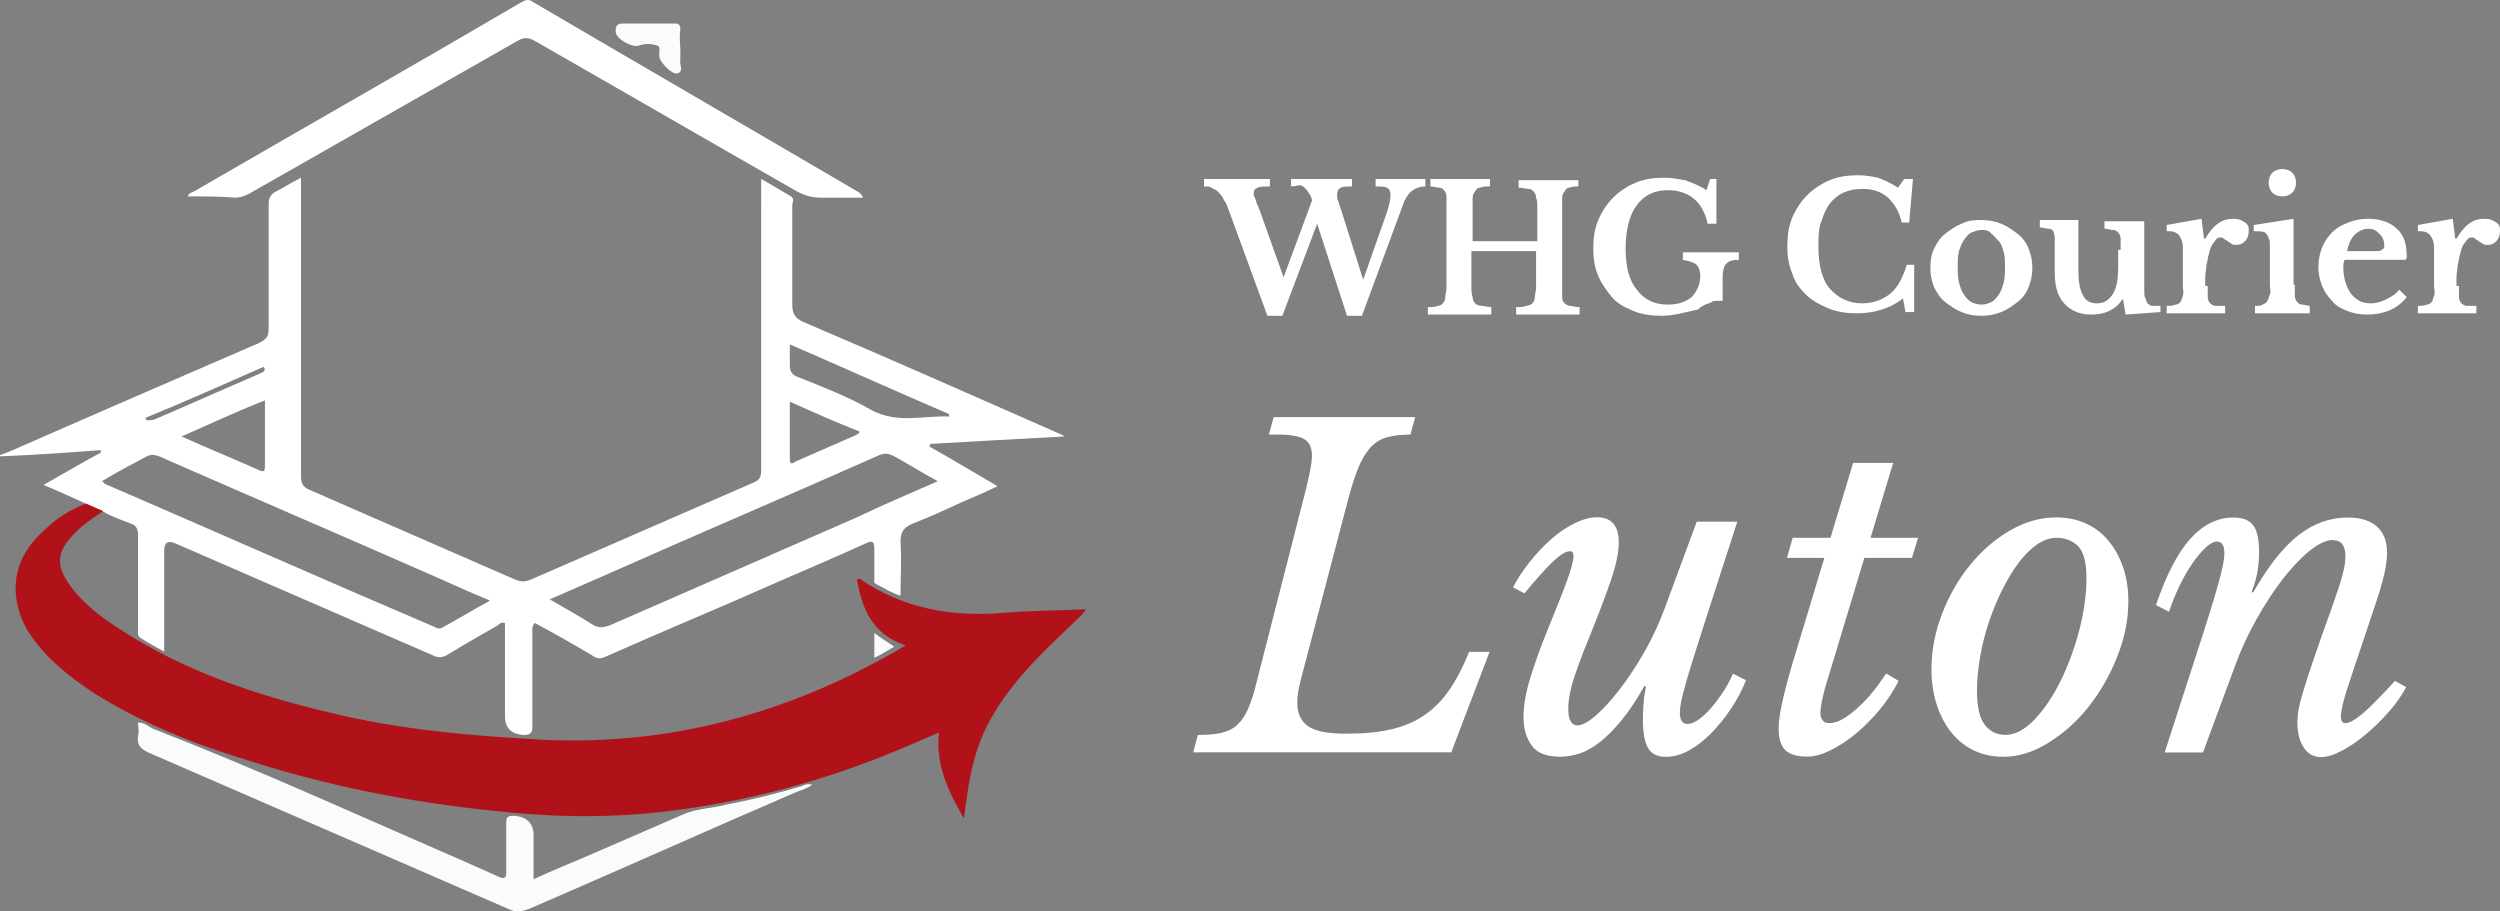 <?xml version="1.0" encoding="UTF-8"?> <svg xmlns="http://www.w3.org/2000/svg" id="Layer_2" data-name="Layer 2" viewBox="0 0 201 73.28"><rect x="0" y="0" width="201" height="73.28" fill="#808080" stroke="none"/><defs><style> .cls-1 { isolation: isolate; } .cls-2 { fill: #b11219; } .cls-2, .cls-3, .cls-4 { stroke-width: 0px; } .cls-3 { fill: #fff; } .cls-4 { fill: #fafbfb; } </style></defs><g id="Layer_1-2" data-name="Layer 1"><g id="Layer_1-3" data-name="Layer 1"><g><path class="cls-3" d="M6.9,40.49c-1.1-.5-2.2-1-3.4-1.5,1.6-.9,3.1-1.8,4.6-2.6v-.2c-2.7.2-5.4.4-8.1.5v-.1c.3-.1.5-.2.8-.3,6.6-2.9,13.3-5.8,20-8.7.6-.3.8-.5.8-1.2v-10c0-.5.2-.8.6-1,.6-.3,1.2-.7,2-1.1v24c0,.6.2.9.7,1.1,5.5,2.4,11,4.8,16.5,7.2.5.2.8.2,1.3,0,6-2.6,11.9-5.2,17.9-7.8.5-.2.6-.5.6-1V14.39c.9.5,1.7,1,2.4,1.4.3.2.1.5.1.7v8c0,.7.2,1.1.9,1.4,6.8,2.9,13.6,5.9,20.4,8.9.2.1.3.1.6.3-3.8.2-7.3.4-10.8.6q0,.1-.1.2c1.8,1,3.6,2.1,5.5,3.2-1,.5-2,.9-2.9,1.3-1.3.6-2.6,1.2-3.9,1.7-.7.3-1,.6-1,1.5.1,1.4,0,2.9,0,4.3-.7-.2-1.3-.6-1.9-.9-.3-.1-.2-.4-.2-.6v-2.2c0-.6-.1-.8-.7-.5-2.4,1.1-4.8,2.1-7.3,3.2-4.5,2-9.1,3.9-13.6,5.9-.4.2-.7.2-1.1-.1-1.5-.9-3.1-1.8-4.6-2.6-.2.2-.2.4-.2.6v7.7c0,.5-.1.7-.7.7q-1.5-.1-1.5-1.5v-7.5c-.3-.1-.5.1-.6.2-1.4.8-2.8,1.6-4.1,2.4-.4.2-.7.2-1.1,0-6.9-3-13.8-6-20.7-9q-.9-.4-.9.6v8.1c-.7-.4-1.3-.7-1.9-1.1-.3-.2-.2-.5-.2-.7v-7.6c0-.5-.2-.8-.6-.9-.8-.3-1.6-.6-2.3-1-.4-.2-.9-.4-1.3-.6ZM8.2,38.69c.1.1.2.1.2.2,8.8,3.8,17.6,7.7,26.5,11.5.2.1.3.2.6.1,1.3-.7,2.6-1.5,3.9-2.2-1.7-.7-3.2-1.4-4.8-2.1-7.3-3.2-14.5-6.3-21.8-9.5-.3-.1-.6-.2-1,0-1.1.6-2.3,1.2-3.6,2ZM75.4,38.69c-1.3-.7-2.4-1.4-3.5-2-.4-.2-.7-.3-1.2-.1-7.2,3.2-14.5,6.3-21.7,9.5-1.6.7-3.2,1.4-4.8,2.1,1.2.7,2.3,1.3,3.4,2,.5.3.8.3,1.4.1,6.6-2.9,13.3-5.8,19.9-8.7,2.1-1,4.2-1.9,6.5-2.9ZM76.3,33.49v-.2c-4.2-1.8-8.4-3.7-12.8-5.6v1.6c0,.5.1.8.6,1,2,.8,4.1,1.6,6,2.7,2.1,1.1,4.2.4,6.2.5ZM14.6,35.09c2.2,1,4.2,1.8,6.2,2.7.4.2.5.1.5-.3v-5.3c-2.3.9-4.4,1.9-6.7,2.9ZM63.5,32.29v4.6c0,.6.3.3.5.2,1.6-.7,3.2-1.4,4.8-2.1.1-.1.3-.1.3-.3-1.8-.7-3.6-1.5-5.6-2.4ZM11.7,33.59q0,.1.1.2c.2,0,.5,0,.7-.1,2.8-1.2,5.7-2.5,8.5-3.7.2-.1.4-.2.2-.5-3.2,1.4-6.3,2.8-9.5,4.1Z"></path><path class="cls-2" d="M6.9,40.49c.5.2.9.4,1.4.6-.9.6-1.8,1.2-2.5,2-1.2,1.3-1.3,2.3-.3,3.8,1.1,1.6,2.7,2.8,4.3,3.8,5.1,3.3,10.8,5.2,16.7,6.6,5.7,1.4,11.6,1.9,17.5,2.2,9.9.4,19.1-2.1,27.6-6.9.4-.2.7-.4,1.2-.7-2.7-.9-3.5-3-3.9-5.3.2-.1.3-.1.3,0,3.4,2.3,7.2,3,11.2,2.7,2.3-.2,4.6-.2,6.9-.3-.3.5-.6.7-.9,1-2.4,2.3-4.8,4.5-6.5,7.4-1.3,2.1-1.9,4.5-2.2,7-.1.4-.1.8-.2,1.4-1.3-2.2-2.3-4.4-2-6.9-1.6.7-3,1.3-4.5,1.9-5.8,2.3-11.7,3.8-17.9,4.5-4.5.5-9,.4-13.4-.1-6.8-.7-13.4-2-19.9-4.1-4.3-1.3-8.5-3-12.3-5.4-2.1-1.4-4.1-3-5.4-5.2-1.5-2.8-1-5.7,1.4-7.8,1-1,2.1-1.7,3.4-2.2Z"></path><path class="cls-3" d="M15.1,15.79c.1-.3.3-.3.5-.4C24.4,10.29,33.2,5.29,41.9.19c.4-.2.6-.3,1,0,8.7,5.1,17.5,10.2,26.2,15.3.1.1.2.2.3.4h-3.4c-.8,0-1.4-.2-2.1-.6-7-4-13.9-8-20.9-12-.5-.3-.9-.3-1.4,0-7.2,4.1-14.4,8.2-21.6,12.3-.4.2-.7.3-1.1.3-1.2-.1-2.5-.1-3.8-.1Z"></path><path class="cls-4" d="M11.1,58.09c.5,0,.8.3,1.2.5,8.5,3.3,16.8,7.1,25.1,10.7.9.4,1.8.8,2.7,1.2.4.2.6.1.6-.3v-4c0-.5.1-.6.6-.6q1.6.1,1.6,1.6v3.5c1.5-.7,3-1.3,4.4-1.9,2.5-1.1,5.1-2.2,7.6-3.3,1.1-.5,2.4-.5,3.5-.8,2.1-.4,4.1-.9,6.1-1.5.2-.1.4-.2.8-.1-.4.3-.8.4-1.3.6-7.2,3.1-14.3,6.3-21.5,9.4-.6.2-1,.3-1.6,0-9.7-4.2-19.3-8.4-29-12.6-.6-.3-.9-.6-.8-1.3.1-.4,0-.7,0-1.1Z"></path><path class="cls-4" d="M54.7,4.09v.7c-.1.4.3.9-.2,1.1-.4.2-1.5-.9-1.5-1.4,0-.3.1-.7-.1-.8-.5-.2-1.1-.2-1.6,0-.5.1-1.7-.5-1.8-1.1,0-.4,0-.7.6-.7h4.1c.4,0,.5.1.5.5-.1.7,0,1.2,0,1.7Z"></path><path class="cls-4" d="M71.9,51.99c-.5.3-1,.6-1.6.9v-2c.5.4,1,.7,1.6,1.1Z"></path></g><g><path class="cls-3" d="M109.6,22.49l1.9-5.4c.2-.6.3-1.1.3-1.4s-.1-.5-.3-.6-.5-.1-.9-.1v-.6h4v.6c-.4,0-.7.1-1,.3s-.5.5-.7.9l-3.4,9.2h-1.2l-2.4-7.4-2.8,7.4h-1.2l-3-8.2c-.2-.5-.3-.9-.5-1.1-.1-.3-.3-.5-.5-.7s-.4-.2-.5-.3c-.1-.1-.4-.1-.6-.1v-.6h5.3v.6c-.5,0-.8,0-1,.1s-.3.2-.3.4v.2q0,.1.1.2c0,.1.1.2.1.3s.1.3.2.5l2,5.6,2.3-6.2c-.1-.3-.2-.5-.3-.6-.1-.2-.2-.3-.3-.4s-.3-.2-.4-.2-.5.1-.7.1v-.6h4.9v.6c-.4,0-.7,0-.9.1-.2.1-.3.3-.3.6,0,.1,0,.3.1.5s.1.4.2.6l1.8,5.7Z"></path><path class="cls-3" d="M125.6,22.99v.9c0,.3.1.4.2.5s.3.2.4.2c.2,0,.4.1.8.1v.6h-5.1v-.6c.3,0,.6,0,.8-.1.2,0,.4-.1.5-.2s.2-.3.2-.5.1-.5.1-.8v-2.9h-5.2v2.8c0,.4,0,.6.1.9,0,.2.1.4.2.5s.3.2.5.2.5.1.8.1v.6h-5.1v-.6c.3,0,.6,0,.8-.1.2,0,.3-.1.4-.2s.2-.3.2-.5.1-.5.1-.8v-7.3c0-.2-.1-.4-.2-.5s-.2-.2-.4-.2-.4-.1-.7-.1v-.6h4.8v.6c-.3,0-.6,0-.8.1-.2,0-.3.1-.4.3-.1.1-.2.3-.2.5v3.5h5.2v-2.7c0-.3,0-.6-.1-.8,0-.2-.1-.4-.2-.5s-.2-.2-.4-.2-.4-.1-.8-.1v-.6h4.8v.5c-.3,0-.5,0-.7.1-.2,0-.3.1-.4.3-.1.1-.2.3-.2.5v.9s0,6.2,0,6.2Z"></path><path class="cls-3" d="M133.6,25.39c-.8,0-1.6-.1-2.3-.4s-1.3-.6-1.7-1.1-.8-1-1.1-1.7-.4-1.4-.4-2.2.1-1.6.4-2.3.7-1.3,1.2-1.8,1.1-.9,1.8-1.2,1.5-.4,2.3-.4c.6,0,1.1.1,1.7.2.5.2,1.1.4,1.7.8l.3-.9h.5v3.6h-.7c-.2-.9-.6-1.6-1.1-2-.6-.5-1.3-.7-2.1-.7-1.1,0-1.9.4-2.5,1.2-.6.8-.9,2-.9,3.5s.3,2.6.9,3.3c.6.8,1.4,1.2,2.5,1.2.8,0,1.4-.2,1.9-.6.4-.4.7-1,.7-1.7,0-.4-.1-.7-.3-.9-.2-.2-.6-.3-1.1-.4v-.6h4.5v.6c-.5,0-.8.1-1,.3s-.3.6-.3,1.1v1.9h-.5c-.1,0-.3,0-.4.1s-.3.1-.5.2-.4.2-.6.4c-1,.2-1.9.5-2.9.5Z"></path><path class="cls-3" d="M153.1,14.39h.7l-.3,3.5h-.6c-.2-.9-.6-1.5-1.1-2-.6-.5-1.2-.7-2.1-.7-.6,0-1,.1-1.5.3-.4.2-.8.5-1.1.9s-.5.9-.7,1.5-.2,1.2-.2,2c0,1.4.3,2.6.9,3.3s1.5,1.2,2.6,1.2c.9,0,1.7-.3,2.3-.8s1-1.3,1.3-2.3h.6v3.8h-.7l-.2-1.1c-1,.8-2.3,1.2-3.7,1.2-.8,0-1.6-.1-2.3-.4s-1.3-.6-1.8-1.1-.9-1-1.1-1.7c-.3-.7-.4-1.4-.4-2.2s.1-1.6.4-2.3c.3-.7.7-1.3,1.2-1.8s1.1-.9,1.8-1.2,1.5-.4,2.3-.4c.6,0,1.1.1,1.6.2.5.2,1,.4,1.6.8l.5-.7Z"></path><path class="cls-3" d="M159.3,17.69c.6,0,1.1.1,1.6.3.5.2.9.5,1.3.8s.7.7.9,1.2.3,1,.3,1.5c0,.6-.1,1.1-.3,1.6s-.5.9-.9,1.2-.8.6-1.3.8c-.5.2-1,.3-1.6.3s-1.1-.1-1.6-.3c-.5-.2-.9-.5-1.3-.8-.4-.3-.7-.8-.9-1.2-.2-.5-.3-1-.3-1.6s.1-1.1.3-1.5.5-.9.9-1.2c.4-.3.8-.6,1.3-.8.6-.3,1.1-.3,1.6-.3ZM159.3,18.49c-.3,0-.5.1-.8.2-.2.1-.4.3-.6.6-.2.3-.3.6-.4.9-.1.4-.1.8-.1,1.2,0,.5,0,.9.1,1.3s.2.7.4,1,.4.5.6.6c.2.1.5.2.8.2s.6-.1.8-.2.4-.3.6-.6.3-.6.4-1c.1-.4.1-.8.1-1.2s0-.9-.1-1.2c-.1-.4-.2-.7-.4-.9s-.4-.5-.6-.6c-.2-.3-.5-.3-.8-.3Z"></path><path class="cls-3" d="M170.5,20.09v-.9c0-.2-.1-.4-.2-.5s-.2-.2-.4-.2-.4-.1-.7-.1v-.6h3.2v5.5c0,.3,0,.6.1.7,0,.1.1.2.1.3s.1.1.2.2.2.1.3.1h.6v.5l-2.8.2-.2-1.2h-.1c-.2.4-.6.7-1,.9-.4.2-.9.3-1.5.3-1,0-1.8-.4-2.3-1.1-.4-.5-.6-1.3-.6-2.3v-2.8c0-.2-.1-.4-.1-.5-.1-.1-.2-.2-.4-.2s-.4-.1-.7-.1v-.6h3.1v4c0,.9.1,1.6.4,2.1.2.4.6.6,1.1.6.6,0,1-.3,1.3-.8s.4-1.2.4-2.1v-1.4h.2Z"></path><path class="cls-3" d="M177.5,22.99v.9c0,.2.1.4.2.5.1.1.3.2.4.2h.8v.6h-4.7v-.6c.3,0,.5,0,.7-.1.2,0,.3-.1.4-.2.1-.1.1-.3.2-.5s0-.5,0-.8v-3.1c0-.4-.1-.6-.2-.8s-.2-.3-.4-.4-.4-.1-.7-.1v-.5l2.8-.5.2,1.6h.1c.3-.5.6-.9,1-1.2.4-.3.8-.4,1.3-.4.4,0,.6.1.9.3s.3.4.3.7-.1.6-.3.8c-.2.2-.4.3-.7.3-.1,0-.3,0-.4-.1-.1-.1-.2-.1-.3-.2s-.2-.1-.3-.2-.2-.1-.3-.1c-.2,0-.3.1-.5.4-.2.2-.3.5-.4.9-.1.3-.1.6-.2.9,0,.3-.1.7-.1,1v.7h.2Z"></path><path class="cls-3" d="M184.5,22.89v.9c0,.2.1.4.2.5.1.1.2.2.4.2s.4.1.6.1v.6h-4.4v-.6c.3,0,.5,0,.6-.1.2-.1.3-.1.4-.3s.1-.3.2-.5,0-.5,0-.8v-3c0-.4,0-.6-.1-.7,0-.2-.2-.4-.3-.5-.2-.1-.5-.1-.9-.1v-.5l3.2-.5v5.3s.1,0,.1,0ZM182.4,14.69c0-.3.1-.6.3-.8s.5-.3.8-.3.6.1.8.3.3.5.3.8-.1.6-.3.8-.5.3-.8.3-.6-.1-.8-.3-.3-.5-.3-.8Z"></path><path class="cls-3" d="M193.5,23.89c-.8,1-1.9,1.4-3.2,1.4-.6,0-1.1-.1-1.6-.3-.5-.2-.9-.4-1.2-.8-.3-.3-.6-.7-.8-1.2s-.3-1-.3-1.5c0-.6.1-1.1.3-1.6s.5-.9.8-1.2c.4-.4.8-.6,1.3-.8.5-.2,1-.3,1.6-.3,1,0,1.8.3,2.3.8.6.5.8,1.3.8,2.2,0,.1,0,.2-.1.3h-4.9c0,.1-.1.2-.1.5,0,.9.2,1.6.6,2.2.4.5.9.8,1.6.8.4,0,.8-.1,1.2-.3.4-.2.8-.4,1.1-.8l.6.6ZM190.8,20.19c.4,0,.6,0,.7-.1s.2-.1.2-.3c0-.4-.1-.7-.4-1s-.5-.4-.9-.4-.8.2-1.1.5-.5.8-.6,1.3h2.1Z"></path><path class="cls-3" d="M197.7,22.99v.9c0,.2.1.4.2.5.1.1.3.2.4.2h.8v.6h-4.7v-.6c.3,0,.5,0,.7-.1.2,0,.3-.1.4-.2.1-.1.1-.3.2-.5s0-.5,0-.8v-3.1c0-.4-.1-.6-.2-.8s-.2-.3-.4-.4-.4-.1-.7-.1v-.5l2.8-.5.2,1.6h.1c.3-.5.6-.9,1-1.2.4-.3.8-.4,1.3-.4.4,0,.6.1.9.3s.3.4.3.7-.1.6-.3.8c-.2.2-.4.3-.7.3-.1,0-.3,0-.4-.1-.1-.1-.2-.1-.3-.2s-.2-.1-.3-.2-.2-.1-.3-.1c-.2,0-.3.1-.5.4-.2.2-.3.5-.4.9-.1.3-.1.6-.2.9,0,.3-.1.7-.1,1v.7h.2Z"></path></g></g><g id="Layer_3" data-name="Layer 3"><g class="cls-1"><path class="cls-3" d="M96.31,59.09c.77,0,1.41-.06,1.91-.17.5-.12.92-.33,1.26-.65.34-.31.62-.73.86-1.26.23-.53.46-1.21.66-2.05l3.96-15.47c.16-.65.29-1.21.38-1.68s.14-.86.14-1.19c0-.63-.21-1.07-.61-1.31s-1.1-.37-2.08-.37h-.77l.38-1.4h11.38l-.38,1.4c-.77,0-1.41.08-1.93.23s-.96.44-1.33.86-.71,1-1,1.75-.59,1.71-.89,2.91l-3.64,13.86c-.21.77-.31,1.42-.31,1.96,0,.84.29,1.46.86,1.87.57.41,1.59.61,3.06.61s2.61-.12,3.62-.35c1.01-.23,1.91-.61,2.68-1.14.77-.53,1.44-1.2,2.01-2.03.57-.83,1.1-1.85,1.59-3.06h1.64l-3.08,8.08h-20.75l.38-1.4Z"></path><path class="cls-3" d="M126.83,58.32c.37,0,.86-.26,1.47-.79.61-.53,1.25-1.23,1.92-2.1s1.33-1.87,1.98-2.99c.64-1.12,1.18-2.29,1.63-3.5l2.59-7h3.26l-2.59,8.01c-.37,1.17-.69,2.17-.95,2.99-.26.83-.47,1.53-.63,2.1-.16.57-.28,1.04-.35,1.4-.07.36-.1.65-.1.86,0,.61.21.91.63.91.23,0,.51-.11.84-.33s.66-.53,1-.91c.34-.38.66-.82.98-1.29.32-.48.59-.99.82-1.52l1.05.53c-.3.77-.7,1.52-1.19,2.26-.49.74-1.02,1.39-1.59,1.98-.57.58-1.17,1.05-1.8,1.4-.63.35-1.25.52-1.86.52-.72,0-1.21-.26-1.47-.77-.26-.51-.38-1.25-.38-2.21,0-.4.02-.82.05-1.28s.1-.9.19-1.35l-.11-.11c-.63,1.12-1.24,2.04-1.84,2.77-.59.72-1.17,1.31-1.73,1.75s-1.11.75-1.64.93c-.54.17-1.06.26-1.58.26-1.1,0-1.86-.3-2.29-.91-.43-.61-.65-1.35-.65-2.24,0-.98.19-2.06.56-3.24.37-1.18.77-2.29,1.19-3.34s.78-1.94,1.07-2.66c.29-.72.52-1.33.7-1.82.18-.49.3-.89.38-1.19.08-.3.12-.55.12-.74,0-.09-.02-.18-.05-.26-.04-.08-.12-.12-.26-.12-.3,0-.74.27-1.31.8-.57.54-1.35,1.4-2.33,2.59l-.91-.49c.35-.68.79-1.35,1.33-2.03s1.11-1.28,1.71-1.82c.61-.54,1.24-.97,1.89-1.29s1.26-.49,1.82-.49c1.17,0,1.75.68,1.75,2.03,0,.82-.23,1.87-.68,3.17s-1.04,2.84-1.77,4.64c-.47,1.14-.85,2.17-1.15,3.08-.3.91-.46,1.74-.46,2.49,0,.49.07.83.21,1.03.14.2.32.3.52.3Z"></path><path class="cls-3" d="M149.9,44.84l-2.91,9.62c-.4,1.26-.61,2.22-.63,2.87,0,.21.05.4.16.56.11.16.29.25.54.25.42,0,.86-.16,1.33-.47.47-.32.92-.69,1.35-1.12.43-.43.82-.88,1.15-1.33s.59-.81.75-1.07l1.01.59c-.4.79-.9,1.56-1.5,2.29-.61.73-1.25,1.38-1.92,1.94-.68.56-1.36,1.01-2.05,1.35-.69.34-1.31.51-1.87.51-.82,0-1.41-.17-1.77-.52-.36-.35-.54-.93-.54-1.75,0-.47.08-1.1.25-1.89.16-.79.44-1.88.84-3.25l2.59-8.57h-3.01l.46-1.61h3.04l1.82-6.02h3.22l-1.82,6.02h3.82l-.49,1.61h-3.82Z"></path><path class="cls-3" d="M160.99,60.84c-.79,0-1.54-.16-2.22-.47-.69-.32-1.29-.78-1.8-1.38s-.92-1.35-1.22-2.22c-.3-.88-.46-1.86-.46-2.96,0-1.52.29-3.01.86-4.48.57-1.47,1.32-2.78,2.26-3.92.93-1.14,2-2.07,3.2-2.76,1.2-.7,2.44-1.05,3.73-1.05.84,0,1.62.16,2.33.47.71.32,1.32.77,1.82,1.37.5.59.9,1.31,1.19,2.13.29.83.44,1.75.44,2.75,0,1.47-.29,2.95-.88,4.44-.58,1.49-1.35,2.83-2.29,4.03s-2.03,2.16-3.24,2.92c-1.21.76-2.45,1.14-3.71,1.14ZM161.2,59.09c.79,0,1.58-.41,2.36-1.22.78-.82,1.48-1.85,2.1-3.1.62-1.25,1.12-2.61,1.51-4.08.38-1.47.58-2.87.58-4.2,0-1.24-.21-2.09-.65-2.55s-1.02-.7-1.77-.7c-.51,0-1.03.18-1.56.54-.52.36-1.02.86-1.49,1.49-.47.63-.9,1.35-1.31,2.17s-.76,1.68-1.07,2.59c-.3.91-.54,1.84-.7,2.78-.16.95-.25,1.85-.25,2.71,0,1.31.21,2.23.63,2.76.42.54.96.8,1.61.8Z"></path><path class="cls-3" d="M187.62,43.41c-.56,0-1.2.29-1.91.86-.71.57-1.43,1.33-2.17,2.28-.73.94-1.44,2.02-2.12,3.24-.68,1.21-1.25,2.45-1.71,3.71l-2.59,7h-3.08l2.59-8.01c.42-1.28.77-2.38,1.05-3.29s.51-1.67.68-2.29c.17-.62.3-1.12.37-1.5s.11-.69.11-.93c0-.63-.2-.94-.6-.94-.26,0-.56.16-.91.49-.35.33-.71.75-1.07,1.28-.36.52-.71,1.13-1.03,1.8-.33.68-.61,1.37-.84,2.07l-1.05-.53c.82-2.4,1.73-4.18,2.75-5.32,1.02-1.14,2.18-1.72,3.48-1.72.75,0,1.28.21,1.59.63.32.42.47,1.13.47,2.13,0,1.19-.2,2.25-.59,3.18l.1.11c1.19-2.1,2.4-3.63,3.62-4.6,1.23-.97,2.56-1.45,4.01-1.45,1.03,0,1.81.25,2.35.74.54.49.8,1.19.8,2.1,0,.3-.03.64-.09,1.02s-.16.82-.3,1.35c-.14.52-.33,1.15-.58,1.87-.24.72-.54,1.61-.89,2.66-.54,1.59-.98,2.92-1.33,3.99-.35,1.07-.52,1.83-.52,2.27,0,.35.12.53.35.53.33,0,.81-.27,1.43-.8.63-.54,1.48-1.4,2.56-2.59l.91.49c-.37.7-.86,1.38-1.45,2.05-.6.67-1.21,1.27-1.86,1.8-.64.54-1.28.97-1.91,1.29-.63.33-1.18.49-1.64.49-.58,0-1.04-.26-1.38-.77s-.51-1.19-.51-2.03c0-.33.03-.66.09-1s.18-.82.37-1.45c.19-.63.46-1.47.82-2.54.36-1.06.86-2.47,1.49-4.22.21-.61.38-1.12.53-1.54.14-.42.25-.79.33-1.1.08-.31.14-.59.18-.82.04-.23.05-.46.05-.67,0-.86-.32-1.29-.94-1.29Z"></path></g></g></g></svg> 